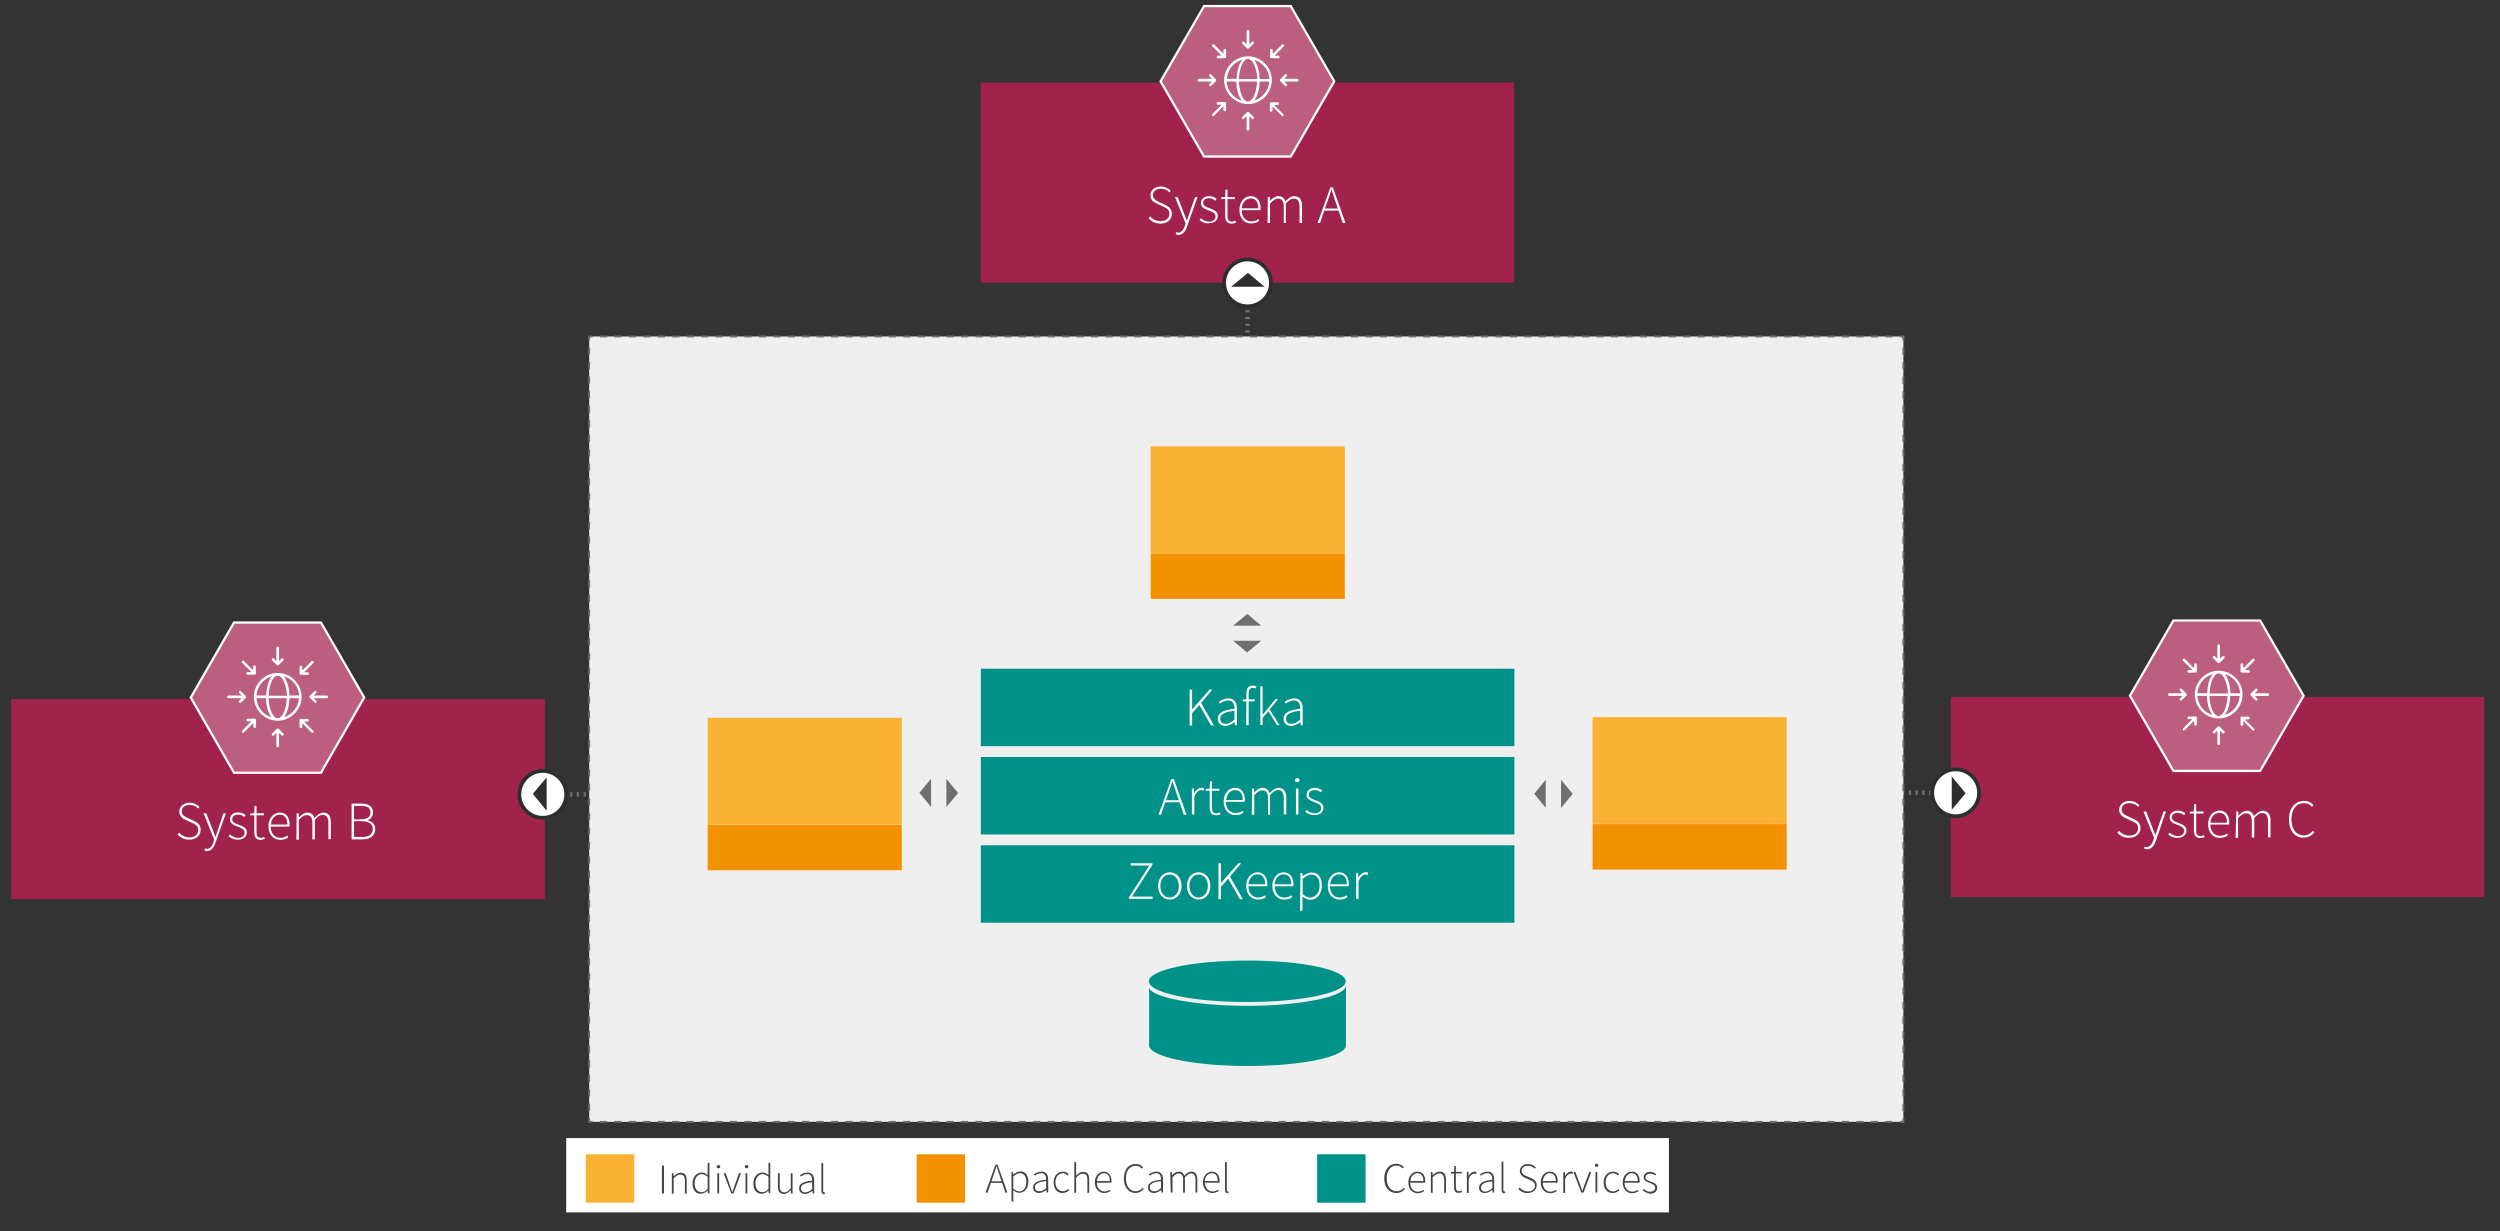 <?xml version="1.0" encoding="utf-8"?>
<!-- Generator: Adobe Illustrator 23.1.1, SVG Export Plug-In . SVG Version: 6.00 Build 0)  -->
<svg version="1.1" id="Ebene_2_1_" xmlns="http://www.w3.org/2000/svg" xmlns:xlink="http://www.w3.org/1999/xlink" x="0px" y="0px"
	 width="1110px" height="546.7px" viewBox="0 0 1110 546.7" style="enable-background:new 0 0 1110 546.7;" xml:space="preserve">
<rect x="0" y="0" width="1110" height="546.7" fill="#333333" stroke="none"/>
<style type="text/css">
	.st0{fill:#FFFFFF;}
	.st1{fill:#A1234B;}
	.st2{fill:#BC5E80;stroke:#FFFFFF;stroke-miterlimit:10;}
	.st3{fill:#FFFFFF;stroke:#2E2E2D;stroke-width:1.674;}
	.st4{fill:#2E2E2D;stroke:#2E2E2D;stroke-width:0.837;}
	.st5{fill:none;stroke:#706F6F;stroke-width:2;stroke-dasharray:1,2;}
	.st6{fill:#FEC307;stroke:#2E2E2D;stroke-width:1.674;}
	.st7{fill:#EFEFEF;}
	.st8{fill:#EFEFEF;stroke:#706F6F;stroke-width:0.855;}
	.st9{fill:none;stroke:#706F6F;stroke-width:0.855;stroke-dasharray:3.206,3.206;}
	.st10{fill:none;stroke:#706F6F;stroke-width:0.855;stroke-dasharray:3.229,3.229;}
	.st11{fill:#009288;}
	.st12{fill:#F9B233;}
	.st13{fill:#F39200;}
	.st14{fill:#706F6F;}
	.st15{fill:#444444;}
</style>
<rect x="251.4" y="505.3" class="st0" width="489.6" height="33"/>
<rect x="5" y="310.4" class="st1" width="236.9" height="88.8"/>
<g>
	<g>
		<path class="st0" d="M78.8,370.5l0.7-0.8c1.2,1.3,2.8,2.1,4.6,2.1c2.4,0,3.9-1.3,3.9-3.2c0-2-1.3-2.6-2.8-3.3l-2.4-1.1
			c-1.4-0.6-3.2-1.6-3.2-3.9s2-3.9,4.6-3.9c1.9,0,3.4,0.9,4.4,1.9L88,359c-0.9-1-2.2-1.6-3.8-1.6c-2.1,0-3.5,1.1-3.5,2.8
			c0,1.9,1.6,2.5,2.7,3l2.4,1.1c1.8,0.8,3.3,1.8,3.3,4.2s-2,4.3-5.1,4.3C81.9,372.9,80.1,371.9,78.8,370.5z"/>
		<path class="st0" d="M90.8,377.6l0.2-0.9c0.2,0.1,0.6,0.2,0.9,0.2c1.4,0,2.4-1.3,2.9-3.1l0.3-1l-4.7-11.7h1.2l2.8,7.2
			c0.4,1,0.8,2.2,1.2,3.2h0.1c0.4-1,0.7-2.3,1.1-3.2l2.4-7.2h1.1l-4.6,13c-0.6,1.9-1.8,3.8-3.9,3.8
			C91.6,377.9,91.1,377.8,90.8,377.6z"/>
		<path class="st0" d="M101.5,371.3l0.6-0.8c1,0.8,2,1.5,3.7,1.5c1.8,0,2.8-1.1,2.8-2.3c0-1.4-1.5-2.1-2.8-2.6
			c-1.7-0.6-3.7-1.3-3.7-3.3c0-1.7,1.3-3.1,3.7-3.1c1.2,0,2.4,0.5,3.3,1.2l-0.6,0.8c-0.8-0.6-1.6-1-2.8-1c-1.8,0-2.6,1-2.6,2.1
			c0,1.3,1.4,1.8,2.7,2.3c1.8,0.7,3.8,1.3,3.8,3.5c0,1.7-1.4,3.2-3.9,3.2C104,372.9,102.5,372.2,101.5,371.3z"/>
		<path class="st0" d="M112.9,369.4V362h-1.8v-0.8l1.8-0.1l0.1-3.3h0.9v3.3h3.3v0.9h-3.3v7.5c0,1.5,0.4,2.5,2,2.5
			c0.4,0,1-0.2,1.4-0.4l0.3,0.9c-0.7,0.2-1.4,0.4-1.9,0.4C113.5,372.9,112.9,371.5,112.9,369.4z"/>
		<path class="st0" d="M119.2,366.9c0-3.8,2.4-6.1,5-6.1c2.7,0,4.4,1.9,4.4,5.3c0,0.3,0,0.6-0.1,0.9h-8.3c0,2.9,1.7,5,4.3,5
			c1.2,0,2.2-0.4,3.1-1l0.4,0.8c-0.9,0.6-1.9,1.1-3.6,1.1C121.5,372.9,119.2,370.6,119.2,366.9z M127.6,366.1c0-2.9-1.3-4.4-3.4-4.4
			c-1.9,0-3.7,1.6-3.9,4.4H127.6z"/>
		<path class="st0" d="M131.7,361.1h0.9l0.1,1.8h0.1c1.1-1.2,2.4-2.1,3.6-2.1c1.9,0,2.8,0.9,3.2,2.4c1.3-1.4,2.6-2.4,3.9-2.4
			c2.3,0,3.4,1.4,3.4,4.4v7.4h-1.1v-7.2c0-2.4-0.8-3.6-2.6-3.6c-1.1,0-2.2,0.7-3.4,2.2v8.7h-1.1v-7.2c0-2.4-0.8-3.6-2.6-3.6
			c-1,0-2.2,0.7-3.4,2.2v8.7h-1.1L131.7,361.1L131.7,361.1z"/>
		<path class="st0" d="M156.1,356.8h4.3c3.2,0,5.2,1.2,5.2,3.9c0,1.6-0.9,3-2.4,3.5v0.1c2.1,0.4,3.4,1.6,3.4,3.8
			c0,3-2.3,4.6-5.9,4.6h-4.6V356.8z M159.9,363.8c3.2,0,4.6-1.1,4.6-3c0-2.2-1.5-3-4.4-3h-2.9v6H159.9z M160.4,371.7
			c3.1,0,5.1-1.1,5.1-3.7c0-2.3-1.9-3.4-5.1-3.4h-3.2v7h3.2V371.7z"/>
	</g>
</g>
<polygon class="st2" points="142.5,276.4 103.9,276.4 84.7,309.7 103.9,343.1 142.5,343.1 161.7,309.7 "/>
<g>
	<path class="st0" d="M123.3,320c-5.8,0-10.6-4.8-10.6-10.6s4.8-10.6,10.6-10.6c5.8,0,10.6,4.8,10.6,10.6S129.1,320,123.3,320z
		 M119.3,310.3c0.2,4.7,2,8.6,4,8.6s3.8-3.8,4-8.6V310h-8.1L119.3,310.3z M128.5,310.3c-0.1,3-0.8,5.6-1.9,7.4l-0.5,0.8l0.9-0.4
		c3.2-1.4,5.4-4.4,5.7-7.8V310h-4.3L128.5,310.3z M113.9,310.3c0.3,3.5,2.5,6.5,5.7,7.8l0.9,0.4l-0.5-0.8c-1.1-1.8-1.8-4.4-1.9-7.4
		V310h-4.3L113.9,310.3z M126.6,301.1c1.1,1.8,1.8,4.4,1.9,7.4v0.3h4.3v-0.3c-0.3-3.5-2.5-6.5-5.7-7.8l-0.9-0.4L126.6,301.1z
		 M123.3,300c-2,0-3.8,3.8-4,8.6v0.3h8.1v-0.3C127.1,303.8,125.3,300,123.3,300z M119.6,300.7c-3.2,1.4-5.4,4.4-5.7,7.8v0.3h4.3
		v-0.3c0.1-3,0.8-5.6,1.9-7.4l0.5-0.8L119.6,300.7z"/>
	<path class="st0" d="M123.3,295.4c-0.1,0-0.2,0-0.2,0l0,0c-0.1,0-0.1-0.1-0.2-0.1l-2.1-2.1c-0.2-0.2-0.2-0.6,0-0.8
		c0.1-0.1,0.2-0.2,0.4-0.2s0.3,0.1,0.4,0.2l1.1,1.1v-5.8c0-0.3,0.3-0.6,0.6-0.6s0.6,0.3,0.6,0.6v5.8l1.1-1.1
		c0.1-0.1,0.2-0.2,0.4-0.2s0.3,0.1,0.4,0.2c0.2,0.2,0.2,0.6,0,0.8l-2.1,2.1c-0.1,0-0.1,0.1-0.2,0.1
		C123.4,295.3,123.4,295.4,123.3,295.4z"/>
	<path class="st0" d="M133.6,299.6c-0.1,0-0.1,0-0.2,0c-0.1,0-0.1-0.1-0.2-0.1c-0.1-0.1-0.1-0.1-0.1-0.2s0-0.1-0.1-0.2v-3
		c0-0.3,0.3-0.6,0.6-0.6s0.6,0.3,0.6,0.6v1.6l4.1-4.1c0.1-0.1,0.2-0.2,0.4-0.2s0.3,0.1,0.4,0.2c0.2,0.2,0.2,0.6,0,0.8l-4.1,4.1h1.6
		c0.3,0,0.6,0.3,0.6,0.6s-0.3,0.6-0.6,0.6L133.6,299.6L133.6,299.6z"/>
	<path class="st0" d="M140.1,312.1c-0.1,0-0.3-0.1-0.4-0.2l-2.1-2.1c0,0-0.1-0.1-0.1-0.2s0-0.1-0.1-0.2c0-0.1,0-0.2,0-0.2
		c0-0.1,0.1-0.1,0.1-0.2l2.1-2.1c0.1-0.1,0.2-0.2,0.4-0.2s0.3,0.1,0.4,0.2c0.2,0.2,0.2,0.6,0,0.8l-1.1,1.1h5.8
		c0.3,0,0.6,0.3,0.6,0.6s-0.3,0.6-0.6,0.6h-5.8l1.1,1.1c0.2,0.2,0.2,0.6,0,0.8C140.4,312,140.2,312.1,140.1,312.1z"/>
	<path class="st0" d="M138.7,325.4c-0.1,0-0.3-0.1-0.4-0.2l-4.1-4.1v1.6c0,0.3-0.3,0.6-0.6,0.6s-0.6-0.3-0.6-0.6v-3
		c0-0.1,0-0.1,0-0.2c0.1-0.1,0.1-0.1,0.1-0.2c0.1-0.1,0.1-0.1,0.2-0.1c0.1,0,0.1,0,0.2,0h3c0.3,0,0.6,0.3,0.6,0.6s-0.3,0.6-0.6,0.6
		H135l4.1,4.1c0.2,0.2,0.2,0.6,0,0.8C139,325.3,138.9,325.4,138.7,325.4z"/>
	<path class="st0" d="M123.3,331.8c-0.3,0-0.6-0.3-0.6-0.6v-5.8l-1.1,1.1c-0.1,0.1-0.2,0.2-0.4,0.2s-0.3-0.1-0.4-0.2
		c-0.2-0.2-0.2-0.6,0-0.8l2.1-2.1c0,0,0.1-0.1,0.2-0.1s0.2,0,0.2,0l0,0c0.1,0,0.2,0,0.2,0c0.1,0,0.1,0.1,0.2,0.1l2.1,2.1
		c0.2,0.2,0.2,0.6,0,0.8c-0.1,0.1-0.2,0.2-0.4,0.2s-0.3-0.1-0.4-0.2l-1.1-1.1v5.8C123.9,331.5,123.6,331.8,123.3,331.8z"/>
	<path class="st0" d="M107.9,325.4c-0.2,0-0.3-0.1-0.4-0.2c-0.2-0.2-0.2-0.6,0-0.8l4.1-4.1H110c-0.3,0-0.6-0.3-0.6-0.6
		s0.3-0.6,0.6-0.6h3c0.1,0,0.1,0,0.2,0s0.1,0.1,0.2,0.1c0.1,0.1,0.1,0.1,0.2,0.2c0,0.1,0,0.1,0.1,0.2v3c0,0.3-0.3,0.6-0.6,0.6
		s-0.6-0.3-0.6-0.6V321l-4.1,4.1C108.2,325.3,108.1,325.4,107.9,325.4z"/>
	<path class="st0" d="M106.6,312.1c-0.2,0-0.3-0.1-0.4-0.2c-0.2-0.2-0.2-0.6,0-0.8l1.1-1.1h-5.8c-0.3,0-0.6-0.3-0.6-0.6
		s0.3-0.6,0.6-0.6h5.8l-1.1-1.1c-0.2-0.2-0.2-0.6,0-0.8c0.1-0.1,0.2-0.2,0.4-0.2s0.3,0.1,0.4,0.2l2.1,2.1c0,0,0.1,0.1,0.1,0.2
		s0,0.1,0.1,0.2c0,0.1,0,0.2,0,0.2c0,0.1-0.1,0.1-0.1,0.2l-2.1,2.1C106.9,312,106.7,312.1,106.6,312.1z"/>
	<path class="st0" d="M110,299.6c-0.3,0-0.6-0.3-0.6-0.6s0.3-0.6,0.6-0.6h1.6l-4.1-4.1c-0.1-0.1-0.2-0.2-0.2-0.4s0.1-0.3,0.2-0.4
		s0.2-0.2,0.4-0.2s0.3,0.1,0.4,0.2l4.1,4.1V296c0-0.3,0.3-0.6,0.6-0.6s0.6,0.3,0.6,0.6v3c0,0.1,0,0.1,0,0.2
		c-0.1,0.1-0.1,0.1-0.1,0.2c-0.1,0.1-0.1,0.1-0.2,0.1s-0.2,0-0.2,0L110,299.6L110,299.6z"/>
</g>
<rect x="866.1" y="309.5" class="st1" width="236.9" height="88.8"/>
<g>
	<g>
		<path class="st0" d="M940.1,369.7l0.7-0.8c1.2,1.3,2.8,2.1,4.6,2.1c2.4,0,3.9-1.3,3.9-3.2c0-2-1.3-2.6-2.8-3.3l-2.4-1.1
			c-1.4-0.6-3.2-1.6-3.2-3.9s2-3.9,4.6-3.9c1.9,0,3.4,0.9,4.4,1.9l-0.6,0.7c-0.9-1-2.2-1.6-3.8-1.6c-2.1,0-3.5,1.1-3.5,2.8
			c0,1.9,1.6,2.5,2.7,3l2.4,1.1c1.8,0.8,3.3,1.8,3.3,4.2s-2,4.3-5.1,4.3C943.1,372.1,941.3,371.1,940.1,369.7z"/>
		<path class="st0" d="M952,376.8l0.2-0.9c0.2,0.1,0.6,0.2,0.9,0.2c1.4,0,2.4-1.3,3-3.1l0.3-1l-4.7-11.7h1.2l2.8,7.2
			c0.4,1,0.8,2.2,1.2,3.2h0.1c0.4-1,0.7-2.3,1.1-3.2l2.5-7.2h1.1l-4.5,13c-0.6,1.9-1.8,3.8-3.9,3.8C952.8,377,952.3,376.9,952,376.8
			z"/>
		<path class="st0" d="M962.7,370.5l0.6-0.8c1,0.8,2,1.5,3.7,1.5c1.8,0,2.8-1.1,2.8-2.3c0-1.4-1.5-2.1-2.8-2.6
			c-1.7-0.6-3.7-1.3-3.7-3.3c0-1.7,1.3-3.1,3.7-3.1c1.2,0,2.5,0.5,3.3,1.2l-0.6,0.8c-0.8-0.6-1.6-1-2.8-1c-1.8,0-2.6,1-2.6,2.1
			c0,1.3,1.4,1.8,2.7,2.3c1.8,0.7,3.8,1.3,3.8,3.5c0,1.7-1.4,3.2-3.9,3.2C965.2,372.1,963.7,371.4,962.7,370.5z"/>
		<path class="st0" d="M974.1,368.6v-7.4h-1.8v-0.8l1.8-0.1l0.1-3.3h0.9v3.3h3.3v0.9h-3.3v7.5c0,1.5,0.4,2.5,2,2.5
			c0.4,0,1-0.2,1.5-0.4l0.3,0.9c-0.7,0.2-1.4,0.4-1.9,0.4C974.8,372.1,974.1,370.7,974.1,368.6z"/>
		<path class="st0" d="M980.4,366c0-3.8,2.4-6.1,5-6.1c2.7,0,4.4,1.9,4.4,5.3c0,0.3,0,0.6-0.1,0.9h-8.3c0,2.9,1.7,5,4.3,5
			c1.2,0,2.2-0.4,3.1-1l0.4,0.8c-0.9,0.6-1.9,1.1-3.6,1.1C982.8,372.1,980.4,369.8,980.4,366z M988.8,365.3c0-2.9-1.3-4.4-3.4-4.4
			c-2,0-3.7,1.6-4,4.4H988.8z"/>
		<path class="st0" d="M992.9,360.3h0.9l0.1,1.8l0,0c1-1.2,2.4-2.1,3.6-2.1c1.8,0,2.8,0.9,3.2,2.4c1.3-1.4,2.6-2.4,3.9-2.4
			c2.3,0,3.5,1.4,3.5,4.4v7.4h-1.1v-7.2c0-2.4-0.8-3.6-2.6-3.6c-1.1,0-2.2,0.7-3.5,2.2v8.7h-1.1v-7.2c0-2.4-0.8-3.6-2.6-3.6
			c-1,0-2.2,0.7-3.5,2.2v8.7h-1.1L992.9,360.3L992.9,360.3z"/>
		<path class="st0" d="M1016.3,363.8c0-5,2.7-8.2,6.8-8.2c1.9,0,3.3,0.9,4.1,1.9l-0.7,0.7c-0.8-1-2-1.6-3.5-1.6
			c-3.5,0-5.6,2.8-5.6,7.1c0,4.4,2.1,7.2,5.5,7.2c1.6,0,2.9-0.7,4-2l0.7,0.7c-1.2,1.4-2.7,2.3-4.7,2.3
			C1019,372.1,1016.3,368.9,1016.3,363.8z"/>
	</g>
</g>
<polygon class="st2" points="1003.5,275.5 965,275.5 945.7,308.9 965,342.3 1003.5,342.3 1022.8,308.9 "/>
<g>
	<path class="st0" d="M985.1,319c-5.8,0-10.6-4.8-10.6-10.6s4.8-10.6,10.6-10.6s10.6,4.8,10.6,10.6S990.9,319,985.1,319z M981,309.3
		c0.2,4.7,2,8.6,4,8.6s3.8-3.8,4-8.6V309h-8V309.3z M990.2,309.3c-0.1,3-0.8,5.6-1.9,7.4l-0.5,0.8l0.9-0.4c3.2-1.4,5.4-4.4,5.7-7.8
		V309h-4.3L990.2,309.3z M975.7,309.3c0.3,3.5,2.5,6.5,5.7,7.8l0.9,0.4l-0.5-0.8c-1.1-1.8-1.8-4.4-1.9-7.4V309h-4.3L975.7,309.3z
		 M988.4,300.1c1.1,1.8,1.8,4.4,1.9,7.4v0.3h4.3v-0.3c-0.3-3.5-2.5-6.5-5.7-7.8l-0.9-0.4L988.4,300.1z M985.1,299
		c-2,0-3.8,3.8-4,8.6v0.3h8.1v-0.3C988.9,302.8,987.1,299,985.1,299z M981.4,299.7c-3.2,1.4-5.4,4.4-5.7,7.8v0.3h4.3v-0.3
		c0.1-3,0.8-5.6,1.9-7.4l0.5-0.8L981.4,299.7z"/>
	<path class="st0" d="M985.1,294.4c-0.1,0-0.2,0-0.2,0l0,0c-0.1,0-0.1-0.1-0.2-0.1l-2.1-2.1c-0.2-0.2-0.2-0.6,0-0.8
		c0.1-0.1,0.2-0.2,0.4-0.2s0.3,0.1,0.4,0.2l1.1,1.1v-5.8c0-0.3,0.3-0.6,0.6-0.6s0.6,0.3,0.6,0.6v5.8l1.1-1.1
		c0.1-0.1,0.2-0.2,0.4-0.2s0.3,0.1,0.4,0.2c0.2,0.2,0.2,0.6,0,0.8l-2.1,2.1c0,0-0.1,0.1-0.2,0.1
		C985.2,294.4,985.1,294.4,985.1,294.4z"/>
	<path class="st0" d="M995.4,298.6c-0.1,0-0.1,0-0.2,0c-0.1,0-0.1-0.1-0.2-0.1c-0.1-0.1-0.1-0.1-0.2-0.2c0-0.1,0-0.1,0-0.2v-3
		c0-0.3,0.3-0.6,0.6-0.6s0.6,0.3,0.6,0.6v1.6l4.1-4.1c0.1-0.1,0.2-0.2,0.4-0.2s0.3,0.1,0.4,0.2c0.2,0.2,0.2,0.6,0,0.8l-4.1,4.1h1.6
		c0.3,0,0.6,0.3,0.6,0.6s-0.3,0.6-0.6,0.6L995.4,298.6L995.4,298.6L995.4,298.6z"/>
	<path class="st0" d="M1001.8,311.1c-0.2,0-0.3-0.1-0.4-0.2l-2.1-2.1c0,0-0.1-0.1-0.1-0.2s0-0.1,0-0.2s0-0.2,0-0.2
		c0-0.1,0.1-0.1,0.1-0.2l2.1-2.1c0.1-0.1,0.2-0.2,0.4-0.2s0.3,0.1,0.4,0.2c0.2,0.2,0.2,0.6,0,0.8l-1.1,1.1h5.8
		c0.3,0,0.6,0.3,0.6,0.6s-0.3,0.6-0.6,0.6h-5.8l1.1,1.1c0.2,0.2,0.2,0.6,0,0.8C1002.1,311,1002,311.1,1001.8,311.1z"/>
	<path class="st0" d="M1000.5,324.4c-0.2,0-0.3-0.1-0.4-0.2l-4.1-4.1v1.6c0,0.3-0.3,0.6-0.6,0.6s-0.6-0.3-0.6-0.6v-3
		c0-0.1,0-0.1,0-0.2s0.1-0.1,0.1-0.2c0.1-0.1,0.1-0.1,0.2-0.1c0.1,0,0.1,0,0.2,0h3c0.3,0,0.6,0.3,0.6,0.6s-0.3,0.6-0.6,0.6h-1.6
		l4.1,4.1c0.2,0.2,0.2,0.6,0,0.8C1000.8,324.3,1000.6,324.4,1000.5,324.4z"/>
	<path class="st0" d="M985.1,330.8c-0.3,0-0.6-0.3-0.6-0.6v-5.8l-1.1,1.1c-0.1,0.1-0.2,0.2-0.4,0.2s-0.3-0.1-0.4-0.2
		c-0.2-0.2-0.2-0.6,0-0.8l2.1-2.1c0,0,0.1-0.1,0.2-0.1c0.1,0,0.2,0,0.2,0l0,0c0.1,0,0.2,0,0.2,0c0.1,0,0.1,0.1,0.2,0.1l2.1,2.1
		c0.2,0.2,0.2,0.6,0,0.8c-0.1,0.1-0.2,0.2-0.4,0.2s-0.3-0.1-0.4-0.2l-1.1-1.1v5.8C985.7,330.5,985.4,330.8,985.1,330.8z"/>
	<path class="st0" d="M969.7,324.4c-0.2,0-0.3-0.1-0.4-0.2c-0.2-0.2-0.2-0.6,0-0.8l4.1-4.1h-1.6c-0.3,0-0.6-0.3-0.6-0.6
		s0.3-0.6,0.6-0.6h3c0.1,0,0.1,0,0.2,0c0.1,0,0.1,0.1,0.2,0.1c0.1,0.1,0.1,0.1,0.2,0.2c0,0.1,0,0.1,0,0.2v3c0,0.3-0.3,0.6-0.6,0.6
		s-0.6-0.3-0.6-0.6V320l-4.1,4.1C970,324.3,969.8,324.4,969.7,324.4z"/>
	<path class="st0" d="M968.3,311.1c-0.2,0-0.3-0.1-0.4-0.2c-0.2-0.2-0.2-0.6,0-0.8l1.1-1.1h-5.8c-0.3,0-0.6-0.3-0.6-0.6
		s0.3-0.6,0.6-0.6h5.8l-1.1-1.1c-0.2-0.2-0.2-0.6,0-0.8c0.1-0.1,0.2-0.2,0.4-0.2s0.3,0.1,0.4,0.2l2.1,2.1c0,0,0.1,0.1,0.1,0.2
		s0,0.1,0,0.2s0,0.2,0,0.2c0,0.1-0.1,0.1-0.1,0.2l-2.1,2.1C968.6,311,968.5,311.1,968.3,311.1z"/>
	<path class="st0" d="M971.8,298.7c-0.3,0-0.6-0.3-0.6-0.6s0.3-0.6,0.6-0.6h1.6l-4.1-4.1c-0.1-0.1-0.2-0.2-0.2-0.4s0.1-0.3,0.2-0.4
		c0.1-0.1,0.2-0.2,0.4-0.2s0.3,0.1,0.4,0.2l4.1,4.1v-1.6c0-0.3,0.3-0.6,0.6-0.6s0.6,0.3,0.6,0.6v3c0,0.1,0,0.1,0,0.2
		s-0.1,0.1-0.1,0.2c-0.1,0.1-0.1,0.1-0.2,0.1c-0.1,0-0.2,0-0.2,0L971.8,298.7L971.8,298.7L971.8,298.7z"/>
</g>
<rect x="435.4" y="36.7" class="st1" width="236.9" height="88.8"/>
<g>
	<g>
		<path class="st0" d="M510,96.9l0.7-0.8c1.1,1.3,2.8,2.1,4.6,2.1c2.4,0,3.9-1.3,3.9-3.2c0-2-1.3-2.6-2.8-3.3l-2.4-1.1
			c-1.4-0.6-3.2-1.6-3.2-3.9s2-3.9,4.6-3.9c1.9,0,3.4,0.9,4.4,1.9l-0.6,0.7c-0.9-1-2.2-1.6-3.8-1.6c-2.1,0-3.5,1.1-3.5,2.8
			c0,1.8,1.6,2.5,2.7,3.1l2.4,1.1c1.8,0.8,3.3,1.8,3.3,4.2c0,2.4-2,4.3-5.1,4.3C513,99.3,511.2,98.3,510,96.9z"/>
		<path class="st0" d="M522,104l0.2-0.9c0.2,0.1,0.6,0.2,0.9,0.2c1.4,0,2.4-1.3,3-3.1l0.3-1l-4.7-11.7h1.2l2.8,7.2
			c0.4,1,0.8,2.2,1.2,3.2h0.1c0.4-1,0.7-2.3,1.1-3.2l2.5-7.2h1.1l-4.6,13c-0.6,1.9-1.8,3.8-3.9,3.8C522.7,104.2,522.3,104.1,522,104
			z"/>
		<path class="st0" d="M532.6,97.7l0.6-0.8c1,0.8,2,1.5,3.7,1.5c1.8,0,2.8-1.1,2.8-2.3c0-1.4-1.5-2.1-2.8-2.6
			c-1.7-0.6-3.7-1.3-3.7-3.3c0-1.7,1.3-3.1,3.7-3.1c1.2,0,2.5,0.5,3.3,1.2l-0.6,0.8c-0.8-0.6-1.6-1.1-2.8-1.1c-1.8,0-2.6,1-2.6,2.1
			c0,1.3,1.4,1.8,2.7,2.3c1.8,0.7,3.8,1.3,3.8,3.5c0,1.7-1.4,3.2-3.9,3.2C535.1,99.3,533.7,98.6,532.6,97.7z"/>
		<path class="st0" d="M544,95.8v-7.4h-1.8v-0.8l1.8-0.1l0.1-3.3h0.9v3.3h3.3v0.9H545v7.5c0,1.5,0.4,2.5,2,2.5c0.4,0,1-0.2,1.5-0.4
			l0.3,0.9c-0.7,0.2-1.4,0.4-1.9,0.4C544.7,99.3,544,97.9,544,95.8z"/>
		<path class="st0" d="M550.3,93.2c0-3.8,2.4-6.1,5-6.1c2.7,0,4.4,1.9,4.4,5.3c0,0.3,0,0.6-0.1,0.9h-8.3c0,2.9,1.7,5,4.3,5
			c1.2,0,2.2-0.4,3.1-1l0.4,0.8c-0.9,0.6-1.9,1.1-3.6,1.1C552.7,99.3,550.3,97,550.3,93.2z M558.7,92.5c0-2.9-1.3-4.4-3.4-4.4
			c-2,0-3.7,1.7-4,4.4C551.4,92.5,558.7,92.5,558.7,92.5z"/>
		<path class="st0" d="M562.9,87.4h0.9l0.1,1.8l0,0c1-1.2,2.4-2.1,3.6-2.1c1.8,0,2.8,0.9,3.2,2.3c1.3-1.4,2.6-2.3,3.9-2.3
			c2.3,0,3.5,1.4,3.5,4.4V99H577v-7.2c0-2.4-0.8-3.6-2.6-3.6c-1.1,0-2.2,0.7-3.5,2.2V99H570v-7.2c0-2.4-0.8-3.6-2.6-3.6
			c-1,0-2.2,0.7-3.5,2.2V99h-1.1L562.9,87.4L562.9,87.4z"/>
		<path class="st0" d="M590.7,83.2h1.1l5.6,15.8h-1.2l-3.2-9.3c-0.6-1.9-1.2-3.5-1.8-5.5h-0.1c-0.5,1.9-1.1,3.6-1.8,5.5l-3.2,9.3
			H585L590.7,83.2z M587.7,92.6h7.1v0.9h-7.1V92.6z"/>
	</g>
</g>
<polygon class="st2" points="573.1,2.7 534.6,2.7 515.3,36.1 534.6,69.5 573.1,69.5 592.4,36.1 "/>
<g>
	<path class="st0" d="M554.1,46.2c-5.8,0-10.6-4.8-10.6-10.6S548.3,25,554.1,25s10.6,4.8,10.6,10.6S560,46.2,554.1,46.2z
		 M550.1,36.5c0.2,4.7,2,8.6,4,8.6s3.8-3.8,4-8.6v-0.3H550L550.1,36.5z M559.3,36.5c-0.1,3-0.8,5.6-1.9,7.4l-0.5,0.8l0.9-0.4
		c3.2-1.4,5.4-4.3,5.7-7.8v-0.3h-4.3L559.3,36.5z M544.7,36.5c0.3,3.5,2.5,6.5,5.7,7.8l0.9,0.4l-0.5-0.8c-1.1-1.8-1.8-4.4-1.9-7.4
		v-0.3h-4.3L544.7,36.5z M557.4,27.4c1.1,1.8,1.8,4.4,1.9,7.4v0.3h4.3v-0.3c-0.3-3.5-2.5-6.5-5.7-7.8l-0.9-0.4L557.4,27.4z
		 M554.1,26.2c-2,0-3.8,3.8-4,8.6v0.3h8.1v-0.3C558,30,556.1,26.2,554.1,26.2z M550.5,26.9c-3.2,1.4-5.4,4.4-5.7,7.8V35h4.3v-0.3
		c0.1-3,0.8-5.6,1.9-7.4l0.5-0.8L550.5,26.9z"/>
	<path class="st0" d="M554.1,21.6c-0.1,0-0.2,0-0.2,0l0,0c-0.1,0-0.1-0.1-0.2-0.1l-2.1-2.1c-0.2-0.2-0.2-0.6,0-0.8
		c0.1-0.1,0.2-0.2,0.4-0.2s0.3,0.1,0.4,0.2l1.1,1.1v-5.8c0-0.3,0.3-0.6,0.6-0.6s0.6,0.3,0.6,0.6v5.8l1.1-1.1
		c0.1-0.1,0.2-0.2,0.4-0.2s0.3,0.1,0.4,0.2c0.2,0.2,0.2,0.6,0,0.8l-2.1,2.1c0,0-0.1,0.1-0.2,0.1C554.2,21.5,554.2,21.6,554.1,21.6z"
		/>
	<path class="st0" d="M564.5,25.8c-0.1,0-0.1,0-0.2,0c-0.1,0-0.1-0.1-0.2-0.1c-0.1-0.1-0.1-0.1-0.2-0.2c0-0.1,0-0.1,0-0.2v-3
		c0-0.3,0.3-0.6,0.6-0.6s0.6,0.3,0.6,0.6v1.6l4.1-4.1c0.1-0.1,0.2-0.2,0.4-0.2s0.3,0.1,0.4,0.2c0.2,0.2,0.2,0.6,0,0.8l-4.1,4.1h1.6
		c0.3,0,0.6,0.3,0.6,0.6s-0.3,0.6-0.6,0.6L564.5,25.8L564.5,25.8z"/>
	<path class="st0" d="M570.9,38.3c-0.2,0-0.3-0.1-0.4-0.2l-2.1-2.1c0,0-0.1-0.1-0.1-0.2c0-0.1,0-0.2,0-0.2c0-0.1,0-0.2,0-0.2
		c0-0.1,0.1-0.1,0.1-0.2l2.1-2.1c0.1-0.1,0.2-0.2,0.4-0.2s0.3,0.1,0.4,0.2c0.2,0.2,0.2,0.6,0,0.8l-1.1,1.1h5.8
		c0.3,0,0.6,0.3,0.6,0.6s-0.3,0.6-0.6,0.6h-5.8l1.1,1.1c0.2,0.2,0.2,0.6,0,0.8C571.2,38.2,571,38.3,570.9,38.3z"/>
	<path class="st0" d="M569.5,51.6c-0.2,0-0.3-0.1-0.4-0.2l-4.1-4.1V49c0,0.3-0.3,0.6-0.6,0.6s-0.6-0.3-0.6-0.6v-3c0-0.1,0-0.1,0-0.2
		c0-0.1,0.1-0.1,0.1-0.2c0.1-0.1,0.1-0.1,0.2-0.2c0.1,0,0.1,0,0.2,0h3c0.3,0,0.6,0.3,0.6,0.6s-0.3,0.6-0.6,0.6h-1.6l4.1,4.1
		c0.2,0.2,0.2,0.6,0,0.8C569.8,51.5,569.7,51.6,569.5,51.6z"/>
	<path class="st0" d="M554.1,58c-0.3,0-0.6-0.3-0.6-0.6v-5.8l-1.1,1.1c-0.1,0.1-0.2,0.2-0.4,0.2s-0.3-0.1-0.4-0.2
		c-0.2-0.2-0.2-0.6,0-0.8l2.1-2.1c0,0,0.1-0.1,0.2-0.1c0.1,0,0.2,0,0.2,0l0,0c0.1,0,0.2,0,0.2,0c0.1,0,0.1,0.1,0.2,0.1l2.1,2.1
		c0.2,0.2,0.2,0.6,0,0.8c-0.1,0.1-0.2,0.2-0.4,0.2s-0.3-0.1-0.4-0.2l-1.1-1.1v5.8C554.7,57.7,554.4,58,554.1,58z"/>
	<path class="st0" d="M538.7,51.6c-0.2,0-0.3-0.1-0.4-0.2c-0.2-0.2-0.2-0.6,0-0.8l4.1-4.1h-1.6c-0.3,0-0.6-0.3-0.6-0.6
		s0.3-0.6,0.6-0.6h3c0.1,0,0.1,0,0.2,0c0.1,0,0.1,0.1,0.2,0.1c0.1,0.1,0.1,0.1,0.2,0.2c0,0.1,0,0.1,0,0.2v3c0,0.3-0.3,0.6-0.6,0.6
		s-0.6-0.3-0.6-0.6v-1.6l-4.1,4.1C539,51.5,538.9,51.6,538.7,51.6z"/>
	<path class="st0" d="M537.4,38.3c-0.2,0-0.3-0.1-0.4-0.2c-0.2-0.2-0.2-0.6,0-0.8l1.1-1.1h-5.8c-0.3,0-0.6-0.3-0.6-0.6
		s0.3-0.6,0.6-0.6h5.8l-1.1-1.1c-0.2-0.2-0.2-0.6,0-0.8c0.1-0.1,0.2-0.2,0.4-0.2s0.3,0.1,0.4,0.2l2.1,2.1c0,0,0.1,0.1,0.1,0.2
		c0,0.1,0,0.2,0,0.2c0,0.1,0,0.2,0,0.2c0,0.1-0.1,0.1-0.1,0.2l-2.1,2.1C537.7,38.2,537.5,38.3,537.4,38.3z"/>
	<path class="st0" d="M540.8,25.9c-0.3,0-0.6-0.3-0.6-0.6s0.3-0.6,0.6-0.6h1.6l-4.1-4.1c-0.1-0.1-0.2-0.2-0.2-0.4s0.1-0.3,0.2-0.4
		c0.1-0.1,0.2-0.2,0.4-0.2s0.3,0.1,0.4,0.2l4.1,4.1v-1.6c0-0.3,0.3-0.6,0.6-0.6s0.6,0.3,0.6,0.6v3c0,0.1,0,0.1,0,0.2
		s-0.1,0.1-0.1,0.2c-0.1,0.1-0.1,0.1-0.2,0.1c-0.1,0-0.2,0-0.2,0L540.8,25.9L540.8,25.9L540.8,25.9z"/>
</g>
<g>
	<circle class="st3" cx="553.9" cy="125.6" r="10.4"/>
	<polygon class="st4" points="554.1,121.7 547.8,126.9 560.3,126.9 	"/>
</g>
<line class="st5" x1="553.9" y1="137.7" x2="553.9" y2="176"/>
<g>
	<circle class="st6" cx="553.9" cy="170.5" r="10.4"/>
	<polygon class="st4" points="553.7,174.4 560,169.2 547.5,169.2 	"/>
</g>
<g>
	<circle class="st3" cx="241" cy="352.7" r="10.4"/>
	<polygon class="st4" points="237.1,352.5 242.3,358.8 242.3,346.3 	"/>
</g>
<line class="st5" x1="253.1" y1="352.7" x2="291.4" y2="352.7"/>
<g>
	<circle class="st6" cx="285.9" cy="352.7" r="10.4"/>
	<polygon class="st4" points="289.8,352.9 284.6,346.6 284.6,359.1 	"/>
</g>
<g>
	<circle class="st6" cx="823.4" cy="352" r="10.4"/>
	<polygon class="st4" points="819.5,351.8 824.7,358.1 824.7,345.6 	"/>
</g>
<line class="st5" x1="835.5" y1="352" x2="873.8" y2="352"/>
<g>
	<circle class="st3" cx="868.3" cy="352" r="10.4"/>
	<polygon class="st4" points="872.2,352.2 867,345.9 867,358.4 	"/>
</g>
<g>
	<rect x="261.6" y="149.4" class="st7" width="583.5" height="348.7"/>
	<g>
		<polyline class="st8" points="845.1,496.5 845.1,498.1 843.5,498.1 		"/>
		<line class="st9" x1="840.2" y1="498.1" x2="264.8" y2="498.1"/>
		<polyline class="st8" points="263.2,498.1 261.6,498.1 261.6,496.5 		"/>
		<line class="st10" x1="261.6" y1="493.3" x2="261.6" y2="152.7"/>
		<polyline class="st8" points="261.6,151.1 261.6,149.4 263.2,149.4 		"/>
		<line class="st9" x1="266.4" y1="149.4" x2="841.9" y2="149.4"/>
		<polyline class="st8" points="843.5,149.4 845.1,149.4 845.1,151.1 		"/>
		<line class="st10" x1="845.1" y1="154.3" x2="845.1" y2="494.9"/>
	</g>
</g>
<rect x="435.5" y="296.9" class="st11" width="236.9" height="34.4"/>
<rect x="435.5" y="336.1" class="st11" width="236.9" height="34.4"/>
<rect x="435.5" y="375.3" class="st11" width="236.9" height="34.4"/>
<g>
	<g>
		<path class="st0" d="M528.2,306.2h1.1v8.8l0,0l7.7-8.8h1.3l-5,5.9l5.7,10h-1.3l-5.2-9.1l-3.2,3.7v5.4h-1.1V306.2L528.2,306.2z"/>
		<path class="st0" d="M540.7,319.1c0-2.6,2.3-3.8,7.4-4.4c0-1.8-0.5-3.7-2.7-3.7c-1.6,0-2.9,0.8-3.7,1.4l-0.5-0.8
			c0.8-0.6,2.4-1.5,4.3-1.5c2.7,0,3.7,2,3.7,4.5v7.4h-0.9l-0.1-1.5l0,0c-1.2,1-2.6,1.8-4.1,1.8C542.2,322.3,540.7,321.3,540.7,319.1
			z M548.1,319.5v-3.9c-4.7,0.5-6.3,1.6-6.3,3.5c0,1.6,1.1,2.3,2.4,2.3C545.5,321.4,546.7,320.7,548.1,319.5z"/>
		<path class="st0" d="M551.8,310.6l1.6-0.1h3.7v0.9h-5.3V310.6z M553.4,307.9c0-2.3,1-3.5,2.8-3.5c0.5,0,1.2,0.1,1.7,0.4l-0.3,0.9
			c-0.5-0.2-1-0.3-1.4-0.3c-1.2,0-1.8,0.9-1.8,2.6v14h-1.1L553.4,307.9L553.4,307.9z"/>
		<path class="st0" d="M559.6,304.7h1v12.7l0,0l5.7-7h1.2l-3.8,4.6l4.4,7H567l-3.8-6.2l-2.6,3v3.1h-1L559.6,304.7L559.6,304.7z"/>
		<path class="st0" d="M569.9,319.1c0-2.6,2.3-3.8,7.4-4.4c0-1.8-0.5-3.7-2.7-3.7c-1.5,0-2.9,0.8-3.7,1.4l-0.5-0.8
			c0.8-0.6,2.4-1.5,4.3-1.5c2.7,0,3.7,2,3.7,4.5v7.4h-0.9l-0.1-1.5l0,0c-1.2,1-2.6,1.8-4.1,1.8C571.4,322.3,569.9,321.3,569.9,319.1
			z M577.3,319.5v-3.9c-4.7,0.5-6.3,1.6-6.3,3.5c0,1.6,1.1,2.3,2.4,2.3C574.7,321.4,575.9,320.7,577.3,319.5z"/>
	</g>
</g>
<g>
	<g>
		<path class="st0" d="M520.1,345.9h1.1l5.6,15.8h-1.2l-3.2-9.3c-0.6-1.9-1.2-3.5-1.8-5.5h-0.1c-0.5,1.9-1.1,3.6-1.8,5.5l-3.2,9.3
			h-1.1L520.1,345.9z M517.1,355.3h7.1v0.9h-7.1V355.3z"/>
		<path class="st0" d="M529.2,350.1h0.9l0.1,2.1l0,0c0.8-1.4,1.9-2.4,3.3-2.4c0.4,0,0.8,0,1.1,0.2l-0.2,1c-0.4-0.1-0.6-0.2-1-0.2
			c-1,0-2.3,0.8-3.1,3v7.8h-1.1V350.1L529.2,350.1L529.2,350.1z"/>
		<path class="st0" d="M537.1,358.5v-7.4h-1.8v-0.8l1.8-0.1l0.1-3.3h0.9v3.3h3.3v0.9h-3.3v7.5c0,1.5,0.4,2.5,2,2.5
			c0.4,0,1-0.2,1.5-0.4l0.3,0.9c-0.7,0.2-1.4,0.4-1.9,0.4C537.7,362,537.1,360.5,537.1,358.5z"/>
		<path class="st0" d="M543.3,355.9c0-3.8,2.4-6.1,5-6.1c2.7,0,4.4,1.9,4.4,5.3c0,0.3,0,0.6-0.1,0.9h-8.3c0,2.9,1.7,5,4.3,5
			c1.2,0,2.2-0.4,3.1-1l0.4,0.8c-0.9,0.6-1.9,1.1-3.6,1.1C545.7,362,543.3,359.7,543.3,355.9z M551.8,355.2c0-2.9-1.3-4.4-3.4-4.4
			c-2,0-3.7,1.6-4,4.4H551.8z"/>
		<path class="st0" d="M555.9,350.1h0.9l0.1,1.8l0,0c1-1.2,2.4-2.1,3.6-2.1c1.8,0,2.8,0.9,3.2,2.4c1.3-1.4,2.6-2.4,3.9-2.4
			c2.3,0,3.5,1.5,3.5,4.4v7.4H570v-7.2c0-2.4-0.8-3.6-2.6-3.6c-1.1,0-2.2,0.7-3.5,2.2v8.7H563v-7.2c0-2.4-0.8-3.6-2.6-3.6
			c-1,0-2.2,0.7-3.5,2.2v8.7h-1.1L555.9,350.1L555.9,350.1z"/>
		<path class="st0" d="M575,346.4c0-0.6,0.4-0.9,1-0.9s1,0.4,1,0.9s-0.4,0.9-1,0.9C575.4,347.4,575,347,575,346.4z M575.4,350.1h1.1
			v11.5h-1.1V350.1z"/>
		<path class="st0" d="M579.5,360.4l0.6-0.8c1,0.8,2,1.5,3.7,1.5c1.8,0,2.8-1.1,2.8-2.3c0-1.5-1.5-2.1-2.8-2.6
			c-1.7-0.6-3.7-1.3-3.7-3.3c0-1.7,1.3-3.1,3.7-3.1c1.2,0,2.5,0.5,3.3,1.2l-0.6,0.8c-0.8-0.6-1.6-1-2.8-1c-1.8,0-2.6,1-2.6,2.1
			c0,1.3,1.4,1.8,2.7,2.3c1.8,0.7,3.8,1.3,3.8,3.5c0,1.7-1.4,3.2-3.9,3.2C582,362,580.5,361.2,579.5,360.4z"/>
	</g>
</g>
<g>
	<g>
		<path class="st0" d="M501.2,398.5l9.1-14.2H502v-1h9.7v0.6l-9.1,14.2h9.2v1h-10.6V398.5z"/>
		<path class="st0" d="M514.2,393.4c0-3.9,2.4-6.1,5.2-6.1s5.2,2.2,5.2,6.1c0,3.8-2.4,6-5.2,6C516.6,399.4,514.2,397.2,514.2,393.4z
			 M523.4,393.4c0-3-1.7-5.1-4.1-5.1s-4.1,2.1-4.1,5.1s1.7,5.1,4.1,5.1S523.4,396.4,523.4,393.4z"/>
		<path class="st0" d="M527,393.4c0-3.9,2.4-6.1,5.2-6.1s5.2,2.2,5.2,6.1c0,3.8-2.4,6-5.2,6C529.5,399.4,527,397.2,527,393.4z
			 M536.3,393.4c0-3-1.7-5.1-4.1-5.1s-4.1,2.1-4.1,5.1s1.7,5.1,4.1,5.1C534.5,398.4,536.3,396.4,536.3,393.4z"/>
		<path class="st0" d="M541,383.3h1.1v8.8l0,0l7.7-8.8h1.3l-5,5.9l5.7,10h-1.3l-5.2-9.1l-3.2,3.7v5.4H541V383.3L541,383.3z"/>
		<path class="st0" d="M553.3,393.4c0-3.8,2.4-6.1,5-6.1c2.7,0,4.4,2,4.4,5.3c0,0.3,0,0.6-0.1,0.9h-8.3c0,2.9,1.7,5,4.3,5
			c1.2,0,2.2-0.4,3.1-1l0.4,0.8c-0.9,0.6-1.9,1.1-3.6,1.1C555.7,399.4,553.3,397.1,553.3,393.4z M561.7,392.6c0-2.9-1.3-4.4-3.4-4.4
			c-2,0-3.7,1.6-4,4.4H561.7z"/>
		<path class="st0" d="M564.9,393.4c0-3.8,2.4-6.1,5-6.1c2.7,0,4.4,2,4.4,5.3c0,0.3,0,0.6-0.1,0.9H566c0,2.9,1.7,5,4.3,5
			c1.2,0,2.2-0.4,3.1-1l0.4,0.8c-0.9,0.6-1.9,1.1-3.6,1.1C567.2,399.4,564.9,397.1,564.9,393.4z M573.3,392.6c0-2.9-1.3-4.4-3.4-4.4
			c-2,0-3.7,1.6-4,4.4H573.3z"/>
		<path class="st0" d="M577.4,387.6h0.9l0.1,1.5l0,0c1.1-0.9,2.5-1.7,3.9-1.7c3.1,0,4.6,2.3,4.6,5.9c0,3.9-2.4,6.2-5.1,6.2
			c-1.1,0-2.3-0.5-3.5-1.4v2.1v4.2h-1.1L577.4,387.6L577.4,387.6L577.4,387.6z M585.9,393.2c0-2.8-1-4.9-3.7-4.9
			c-1.1,0-2.4,0.7-3.8,1.9v6.8c1.3,1.1,2.5,1.5,3.4,1.5C584.2,398.4,585.9,396.3,585.9,393.2z"/>
		<path class="st0" d="M589.5,393.4c0-3.8,2.4-6.1,5-6.1c2.7,0,4.4,2,4.4,5.3c0,0.3,0,0.6-0.1,0.9h-8.3c0,2.9,1.7,5,4.3,5
			c1.2,0,2.2-0.4,3.1-1l0.4,0.8c-0.9,0.6-1.9,1.1-3.6,1.1C591.9,399.4,589.5,397.1,589.5,393.4z M598,392.6c0-2.9-1.3-4.4-3.4-4.4
			c-2,0-3.7,1.6-4,4.4H598z"/>
		<path class="st0" d="M602.1,387.6h0.9l0.1,2.1l0,0c0.8-1.4,1.9-2.4,3.3-2.4c0.4,0,0.8,0,1.1,0.2l-0.2,1c-0.4-0.1-0.6-0.2-1-0.2
			c-1,0-2.3,0.8-3.1,3v7.8h-1.1V387.6L602.1,387.6z"/>
	</g>
</g>
<path class="st11" d="M597.5,435.7c0,5.1-19.7,9.2-43.8,9.2s-43.6-4.1-43.6-9.2s19.5-9.2,43.6-9.2
	C577.8,426.4,597.5,430.6,597.5,435.7z"/>
<g>
	<path class="st11" d="M554,446.6c-24.3,0-43.8-4.1-43.8-8.3v25.8c0,5.1,19.7,9.2,43.8,9.2s43.6-4.1,43.6-9.2c0-0.3,0-24.7,0-26.5
		C597.5,442.7,576.4,446.6,554,446.6z"/>
</g>
<rect x="510.9" y="198.2" class="st12" width="86.2" height="47.4"/>
<rect x="510.9" y="245.7" class="st13" width="86.2" height="20.2"/>
<rect x="314.2" y="318.7" class="st12" width="86.2" height="47.4"/>
<rect x="314.2" y="366.2" class="st13" width="86.2" height="20.2"/>
<rect x="707.1" y="318.4" class="st12" width="86.2" height="47.4"/>
<rect x="707.1" y="365.9" class="st13" width="86.2" height="20.2"/>
<g>
	<polygon class="st14" points="698.3,352.5 693.1,346.2 693.1,358.7 	"/>
</g>
<g>
	<polygon class="st14" points="681.2,352.4 686.3,358.7 686.3,346.2 	"/>
</g>
<g>
	<polygon class="st14" points="553.8,272.6 547.5,277.8 560,277.8 	"/>
</g>
<g>
	<polygon class="st14" points="553.7,289.7 560,284.5 547.5,284.5 	"/>
</g>
<g>
	<polygon class="st14" points="425.4,352.1 420.2,345.8 420.2,358.3 	"/>
</g>
<g>
	<polygon class="st14" points="408.2,352 413.4,358.3 413.4,345.8 	"/>
</g>
<rect x="260.1" y="512.5" class="st12" width="21.5" height="21.5"/>
<g>
	<g>
		<path class="st15" d="M293.9,517.5h0.9v12.4h-0.9V517.5z"/>
		<path class="st15" d="M298.3,520.9h0.7l0.1,1.4l0,0c0.9-0.9,1.9-1.6,3.1-1.6c1.9,0,2.7,1.1,2.7,3.5v5.8h-0.8v-5.7
			c0-1.9-0.6-2.8-2-2.8c-1.1,0-1.9,0.6-3,1.7v6.8h-0.8L298.3,520.9L298.3,520.9L298.3,520.9z"/>
		<path class="st15" d="M307.5,525.4c0-2.9,1.9-4.8,4-4.8c1.1,0,1.8,0.4,2.7,1.1V520v-3.7h0.8v13.5h-0.7l-0.1-1.2l0,0
			c-0.7,0.7-1.8,1.4-2.9,1.4C309,530.1,307.5,528.5,307.5,525.4z M314.2,527.9v-5.4c-1-0.8-1.8-1.2-2.6-1.2c-1.8,0-3.2,1.8-3.2,4
			c0,2.4,1.1,4,3,4C312.4,529.4,313.3,528.9,314.2,527.9z"/>
		<path class="st15" d="M318.2,518c0-0.5,0.4-0.7,0.8-0.7s0.8,0.3,0.8,0.7s-0.4,0.7-0.8,0.7C318.5,518.7,318.2,518.4,318.2,518z
			 M318.5,520.9h0.8v9h-0.8V520.9z"/>
		<path class="st15" d="M321.3,520.9h0.9l2,5.7c0.3,0.9,0.6,1.8,0.9,2.6h0.1c0.3-0.8,0.6-1.7,0.9-2.6l2-5.7h0.9l-3.3,9h-1
			L321.3,520.9z"/>
		<path class="st15" d="M330.7,518c0-0.5,0.4-0.7,0.8-0.7s0.8,0.3,0.8,0.7s-0.4,0.7-0.8,0.7C331,518.7,330.7,518.4,330.7,518z
			 M331,520.9h0.8v9H331V520.9z"/>
		<path class="st15" d="M334.5,525.4c0-2.9,1.9-4.8,4-4.8c1.1,0,1.8,0.4,2.7,1.1V520v-3.7h0.8v13.5h-0.7l-0.1-1.2l0,0
			c-0.7,0.7-1.8,1.4-2.9,1.4C336,530.1,334.5,528.5,334.5,525.4z M341.2,527.9v-5.4c-1-0.8-1.8-1.2-2.6-1.2c-1.8,0-3.2,1.8-3.2,4
			c0,2.4,1.1,4,3,4C339.4,529.4,340.3,528.9,341.2,527.9z"/>
		<path class="st15" d="M345.4,526.7v-5.8h0.8v5.7c0,1.9,0.6,2.8,2,2.8c1.1,0,1.9-0.6,2.9-1.8v-6.7h0.8v9h-0.7l-0.1-1.5l0,0
			c-0.9,1-1.8,1.7-3.1,1.7C346.2,530.1,345.4,529,345.4,526.7z"/>
		<path class="st15" d="M354.8,527.6c0-2,1.8-3,5.8-3.4c0-1.4-0.4-2.9-2.1-2.9c-1.2,0-2.3,0.6-2.9,1.1l-0.4-0.6
			c0.6-0.5,1.9-1.2,3.4-1.2c2.1,0,2.9,1.6,2.9,3.5v5.8h-0.7l-0.1-1.2l0,0c-0.9,0.7-2,1.4-3.2,1.4C356,530.1,354.8,529.3,354.8,527.6
			z M360.6,528v-3.1c-3.7,0.4-5,1.3-5,2.7c0,1.3,0.9,1.8,1.9,1.8C358.6,529.4,359.5,528.9,360.6,528z"/>
		<path class="st15" d="M364.7,528.7v-12.3h0.8v12.4c0,0.4,0.2,0.6,0.4,0.6c0.1,0,0.1,0,0.3,0l0.1,0.7c-0.2,0-0.3,0.1-0.6,0.1
			C365.1,530.1,364.7,529.7,364.7,528.7z"/>
	</g>
</g>
<rect x="407" y="512.5" class="st13" width="21.5" height="21.5"/>
<g>
	<g>
		<path class="st15" d="M442,517.1h0.9l4.4,12.4h-0.9l-2.5-7.3c-0.5-1.5-0.9-2.8-1.4-4.3h-0.1c-0.4,1.5-0.9,2.8-1.4,4.3l-2.5,7.3
			h-0.9L442,517.1z M439.6,524.5h5.6v0.7h-5.6V524.5z"/>
		<path class="st15" d="M449.1,520.4h0.7l0.1,1.1l0,0c0.9-0.7,2-1.4,3.1-1.4c2.4,0,3.6,1.8,3.6,4.6c0,3.1-1.9,4.9-4,4.9
			c-0.9,0-1.8-0.4-2.7-1.1v1.7v3.3h-0.8L449.1,520.4L449.1,520.4z M455.7,524.8c0-2.2-0.8-3.9-2.9-3.9c-0.9,0-1.9,0.5-2.9,1.5v5.4
			c1,0.8,2,1.2,2.7,1.2C454.4,529,455.7,527.3,455.7,524.8z"/>
		<path class="st15" d="M458.7,527.2c0-2,1.8-3,5.8-3.4c0-1.4-0.4-2.9-2.1-2.9c-1.2,0-2.3,0.6-2.9,1.1l-0.4-0.6
			c0.6-0.5,1.9-1.2,3.4-1.2c2.1,0,2.9,1.6,2.9,3.5v5.8h-0.7l-0.1-1.2l0,0c-0.9,0.7-2,1.4-3.2,1.4
			C459.9,529.7,458.7,528.9,458.7,527.2z M464.5,527.5v-3.1c-3.7,0.4-5,1.3-5,2.7c0,1.3,0.9,1.8,1.9,1.8
			C462.5,529,463.4,528.5,464.5,527.5z"/>
		<path class="st15" d="M467.8,525c0-3,1.9-4.8,4.1-4.8c1.2,0,2,0.5,2.6,1.1l-0.5,0.6c-0.6-0.5-1.3-1-2.1-1c-1.9,0-3.3,1.7-3.3,4
			s1.3,4,3.3,4c1,0,1.8-0.5,2.4-1l0.4,0.6c-0.8,0.7-1.7,1.2-2.9,1.2C469.5,529.7,467.8,528,467.8,525z"/>
		<path class="st15" d="M477,516h0.8v3.9v2c0.9-0.9,1.9-1.6,3.1-1.6c1.9,0,2.7,1.1,2.7,3.5v5.8h-0.8v-5.7c0-1.9-0.6-2.8-2-2.8
			c-1.1,0-1.9,0.6-3,1.7v6.8H477V516L477,516z"/>
		<path class="st15" d="M486.1,525c0-2.9,1.9-4.8,3.9-4.8c2.1,0,3.5,1.5,3.5,4.2c0,0.2,0,0.5,0,0.7H487c0,2.3,1.4,3.9,3.4,3.9
			c1,0,1.8-0.3,2.4-0.8l0.3,0.6c-0.7,0.4-1.5,0.9-2.9,0.9C488,529.7,486.1,527.9,486.1,525z M492.8,524.4c0-2.3-1-3.5-2.7-3.5
			c-1.5,0-2.9,1.3-3.1,3.5H492.8z"/>
		<path class="st15" d="M499,523.2c0-3.9,2.1-6.4,5.3-6.4c1.5,0,2.6,0.7,3.2,1.5l-0.5,0.6c-0.7-0.8-1.6-1.3-2.7-1.3
			c-2.7,0-4.4,2.2-4.4,5.6c0,3.5,1.7,5.7,4.3,5.7c1.3,0,2.2-0.5,3.1-1.5l0.5,0.5c-1,1.1-2.1,1.8-3.7,1.8
			C501.2,529.7,499,527.2,499,523.2z"/>
		<path class="st15" d="M509.7,527.2c0-2,1.8-3,5.8-3.4c0-1.4-0.3-2.9-2.1-2.9c-1.2,0-2.3,0.6-2.9,1.1l-0.4-0.6
			c0.6-0.5,1.9-1.2,3.4-1.2c2.1,0,2.9,1.6,2.9,3.5v5.8h-0.7l-0.1-1.2l0,0c-0.9,0.7-2,1.4-3.2,1.4
			C510.9,529.7,509.7,528.9,509.7,527.2z M515.5,527.5v-3.1c-3.7,0.4-5,1.3-5,2.7c0,1.3,0.9,1.8,1.9,1.8
			C513.5,529,514.4,528.5,515.5,527.5z"/>
		<path class="st15" d="M519.6,520.4h0.7l0.1,1.4l0,0c0.8-0.9,1.8-1.6,2.9-1.6c1.5,0,2.2,0.7,2.5,1.8c1-1.1,2-1.8,3.1-1.8
			c1.8,0,2.7,1.1,2.7,3.5v5.8h-0.8v-5.7c0-1.9-0.6-2.8-2-2.8c-0.8,0-1.7,0.6-2.7,1.7v6.8h-0.8v-5.7c0-1.9-0.6-2.8-2-2.8
			c-0.8,0-1.7,0.6-2.7,1.7v6.8h-0.8L519.6,520.4L519.6,520.4z"/>
		<path class="st15" d="M534.1,525c0-2.9,1.9-4.8,3.9-4.8c2.1,0,3.5,1.5,3.5,4.2c0,0.2,0,0.5,0,0.7H535c0,2.3,1.4,3.9,3.4,3.9
			c1,0,1.8-0.3,2.4-0.8l0.3,0.6c-0.7,0.4-1.5,0.9-2.8,0.9C536,529.7,534.1,527.9,534.1,525z M540.7,524.4c0-2.3-1-3.5-2.7-3.5
			c-1.5,0-2.9,1.3-3.1,3.5H540.7z"/>
		<path class="st15" d="M543.9,528.3V516h0.8v12.4c0,0.4,0.2,0.6,0.4,0.6c0.1,0,0.2,0,0.3,0l0.1,0.7c-0.2,0-0.3,0.1-0.6,0.1
			C544.3,529.7,543.9,529.2,543.9,528.3z"/>
	</g>
</g>
<rect x="584.8" y="512.5" class="st11" width="21.5" height="21.5"/>
<g>
	<g>
		<path class="st15" d="M614.6,523.2c0-4,2.2-6.5,5.4-6.5c1.5,0,2.6,0.7,3.3,1.5l-0.5,0.6c-0.7-0.8-1.6-1.3-2.7-1.3
			c-2.7,0-4.4,2.2-4.4,5.7s1.7,5.7,4.4,5.7c1.3,0,2.3-0.5,3.2-1.5l0.5,0.5c-1,1.1-2.1,1.8-3.7,1.8
			C616.8,529.8,614.6,527.2,614.6,523.2z"/>
		<path class="st15" d="M625.3,525c0-3,1.9-4.8,4-4.8c2.2,0,3.5,1.5,3.5,4.2c0,0.2,0,0.5-0.1,0.7h-6.6c0,2.3,1.4,4,3.4,4
			c1,0,1.8-0.3,2.5-0.8l0.3,0.6c-0.7,0.4-1.5,0.9-2.9,0.9C627.2,529.8,625.3,528,625.3,525z M632,524.4c0-2.3-1.1-3.5-2.7-3.5
			c-1.5,0-2.9,1.3-3.1,3.5H632z"/>
		<path class="st15" d="M635.3,520.4h0.7l0.1,1.4l0,0c0.9-0.9,1.9-1.6,3.1-1.6c1.9,0,2.8,1.1,2.8,3.5v5.9h-0.8v-5.7
			c0-1.9-0.6-2.9-2.1-2.9c-1.1,0-1.9,0.6-3,1.7v6.9h-0.8V520.4L635.3,520.4z"/>
		<path class="st15" d="M645.6,527v-5.9h-1.4v-0.7l1.4-0.1l0.1-2.6h0.7v2.6h2.6v0.7h-2.6v5.9c0,1.2,0.3,2,1.5,2
			c0.3,0,0.8-0.1,1.1-0.3l0.2,0.7c-0.5,0.2-1.1,0.3-1.5,0.3C646.1,529.8,645.6,528.7,645.6,527z"/>
		<path class="st15" d="M651.3,520.4h0.7l0.1,1.7l0,0c0.6-1.1,1.5-1.9,2.6-1.9c0.3,0,0.6,0,0.9,0.2l-0.2,0.8
			c-0.3-0.1-0.5-0.1-0.8-0.1c-0.8,0-1.8,0.6-2.5,2.4v6.2h-0.8V520.4z"/>
		<path class="st15" d="M656.7,527.3c0-2,1.8-3,5.9-3.5c0-1.4-0.4-2.9-2.2-2.9c-1.2,0-2.3,0.6-2.9,1.1l-0.4-0.6
			c0.7-0.5,1.9-1.2,3.4-1.2c2.2,0,2.9,1.6,2.9,3.5v5.8h-0.7l-0.1-1.2l0,0c-0.9,0.7-2,1.4-3.2,1.4C657.9,529.8,656.7,529,656.7,527.3
			z M662.6,527.6v-3.1c-3.8,0.4-5,1.3-5,2.8c0,1.3,0.9,1.8,1.9,1.8C660.5,529,661.5,528.5,662.6,527.6z"/>
		<path class="st15" d="M666.7,528.3v-12.5h0.8v12.6c0,0.4,0.2,0.6,0.4,0.6c0.1,0,0.1,0,0.3,0l0.1,0.7c-0.2,0.1-0.3,0.1-0.6,0.1
			C667.1,529.8,666.7,529.3,666.7,528.3z"/>
		<path class="st15" d="M674.1,527.9l0.6-0.6c0.9,1,2.2,1.7,3.7,1.7c1.9,0,3.1-1,3.1-2.5c0-1.6-1-2.1-2.3-2.6l-1.9-0.9
			c-1.1-0.5-2.5-1.3-2.5-3.1s1.6-3.1,3.6-3.1c1.5,0,2.7,0.7,3.5,1.5l-0.5,0.6c-0.7-0.8-1.7-1.3-3-1.3c-1.7,0-2.8,0.9-2.8,2.2
			c0,1.5,1.3,2,2.2,2.4l1.9,0.8c1.4,0.6,2.6,1.4,2.6,3.3c0,1.9-1.6,3.4-4,3.4C676.5,529.8,675.1,529,674.1,527.9z"/>
		<path class="st15" d="M684.1,525c0-3,1.9-4.8,4-4.8c2.2,0,3.5,1.5,3.5,4.2c0,0.2,0,0.5-0.1,0.7H685c0,2.3,1.4,4,3.4,4
			c1,0,1.8-0.3,2.5-0.8l0.3,0.6c-0.7,0.4-1.5,0.9-2.9,0.9C686,529.8,684.1,528,684.1,525z M690.8,524.4c0-2.3-1.1-3.5-2.7-3.5
			c-1.5,0-2.9,1.3-3.1,3.5H690.8z"/>
		<path class="st15" d="M694.1,520.4h0.7l0.1,1.7l0,0c0.6-1.1,1.5-1.9,2.6-1.9c0.3,0,0.6,0,0.9,0.2l-0.2,0.8
			c-0.3-0.1-0.5-0.1-0.8-0.1c-0.8,0-1.8,0.6-2.5,2.4v6.2h-0.8V520.4z"/>
		<path class="st15" d="M698.6,520.4h0.9l2.1,5.7c0.3,0.9,0.6,1.8,0.9,2.6h0.1c0.3-0.8,0.6-1.7,0.9-2.6l2.1-5.7h0.9l-3.4,9.1h-1
			L698.6,520.4z"/>
		<path class="st15" d="M708.1,517.4c0-0.5,0.4-0.7,0.8-0.7s0.8,0.3,0.8,0.7s-0.4,0.7-0.8,0.7C708.4,518.2,708.1,517.9,708.1,517.4z
			 M708.4,520.4h0.8v9.1h-0.8V520.4z"/>
		<path class="st15" d="M712,525c0-3.1,2-4.8,4.2-4.8c1.3,0,2.1,0.6,2.7,1.1l-0.5,0.6c-0.6-0.5-1.3-1-2.2-1c-1.9,0-3.3,1.7-3.3,4.1
			c0,2.4,1.3,4,3.3,4c1,0,1.8-0.5,2.4-1.1l0.4,0.6c-0.8,0.7-1.8,1.2-2.9,1.2C713.8,529.8,712,528,712,525z"/>
		<path class="st15" d="M720.5,525c0-3,1.9-4.8,4-4.8c2.2,0,3.5,1.5,3.5,4.2c0,0.2,0,0.5-0.1,0.7h-6.6c0,2.3,1.4,4,3.4,4
			c1,0,1.8-0.3,2.5-0.8l0.3,0.6c-0.7,0.4-1.5,0.9-2.9,0.9C722.4,529.8,720.5,528,720.5,525z M727.2,524.4c0-2.3-1.1-3.5-2.7-3.5
			c-1.5,0-2.9,1.3-3.1,3.5H727.2z"/>
		<path class="st15" d="M729.3,528.5l0.5-0.6c0.8,0.7,1.6,1.2,2.9,1.2c1.4,0,2.2-0.8,2.2-1.8c0-1.1-1.2-1.6-2.2-2
			c-1.4-0.5-2.9-1-2.9-2.6c0-1.3,1-2.4,2.9-2.4c1,0,1.9,0.4,2.6,1l-0.4,0.6c-0.6-0.5-1.3-0.8-2.2-0.8c-1.4,0-2.1,0.8-2.1,1.7
			c0,1,1.1,1.4,2.2,1.8c1.4,0.5,3,1,3,2.8c0,1.4-1.1,2.6-3.1,2.6C731.3,529.8,730.2,529.2,729.3,528.5z"/>
	</g>
</g>
</svg>
